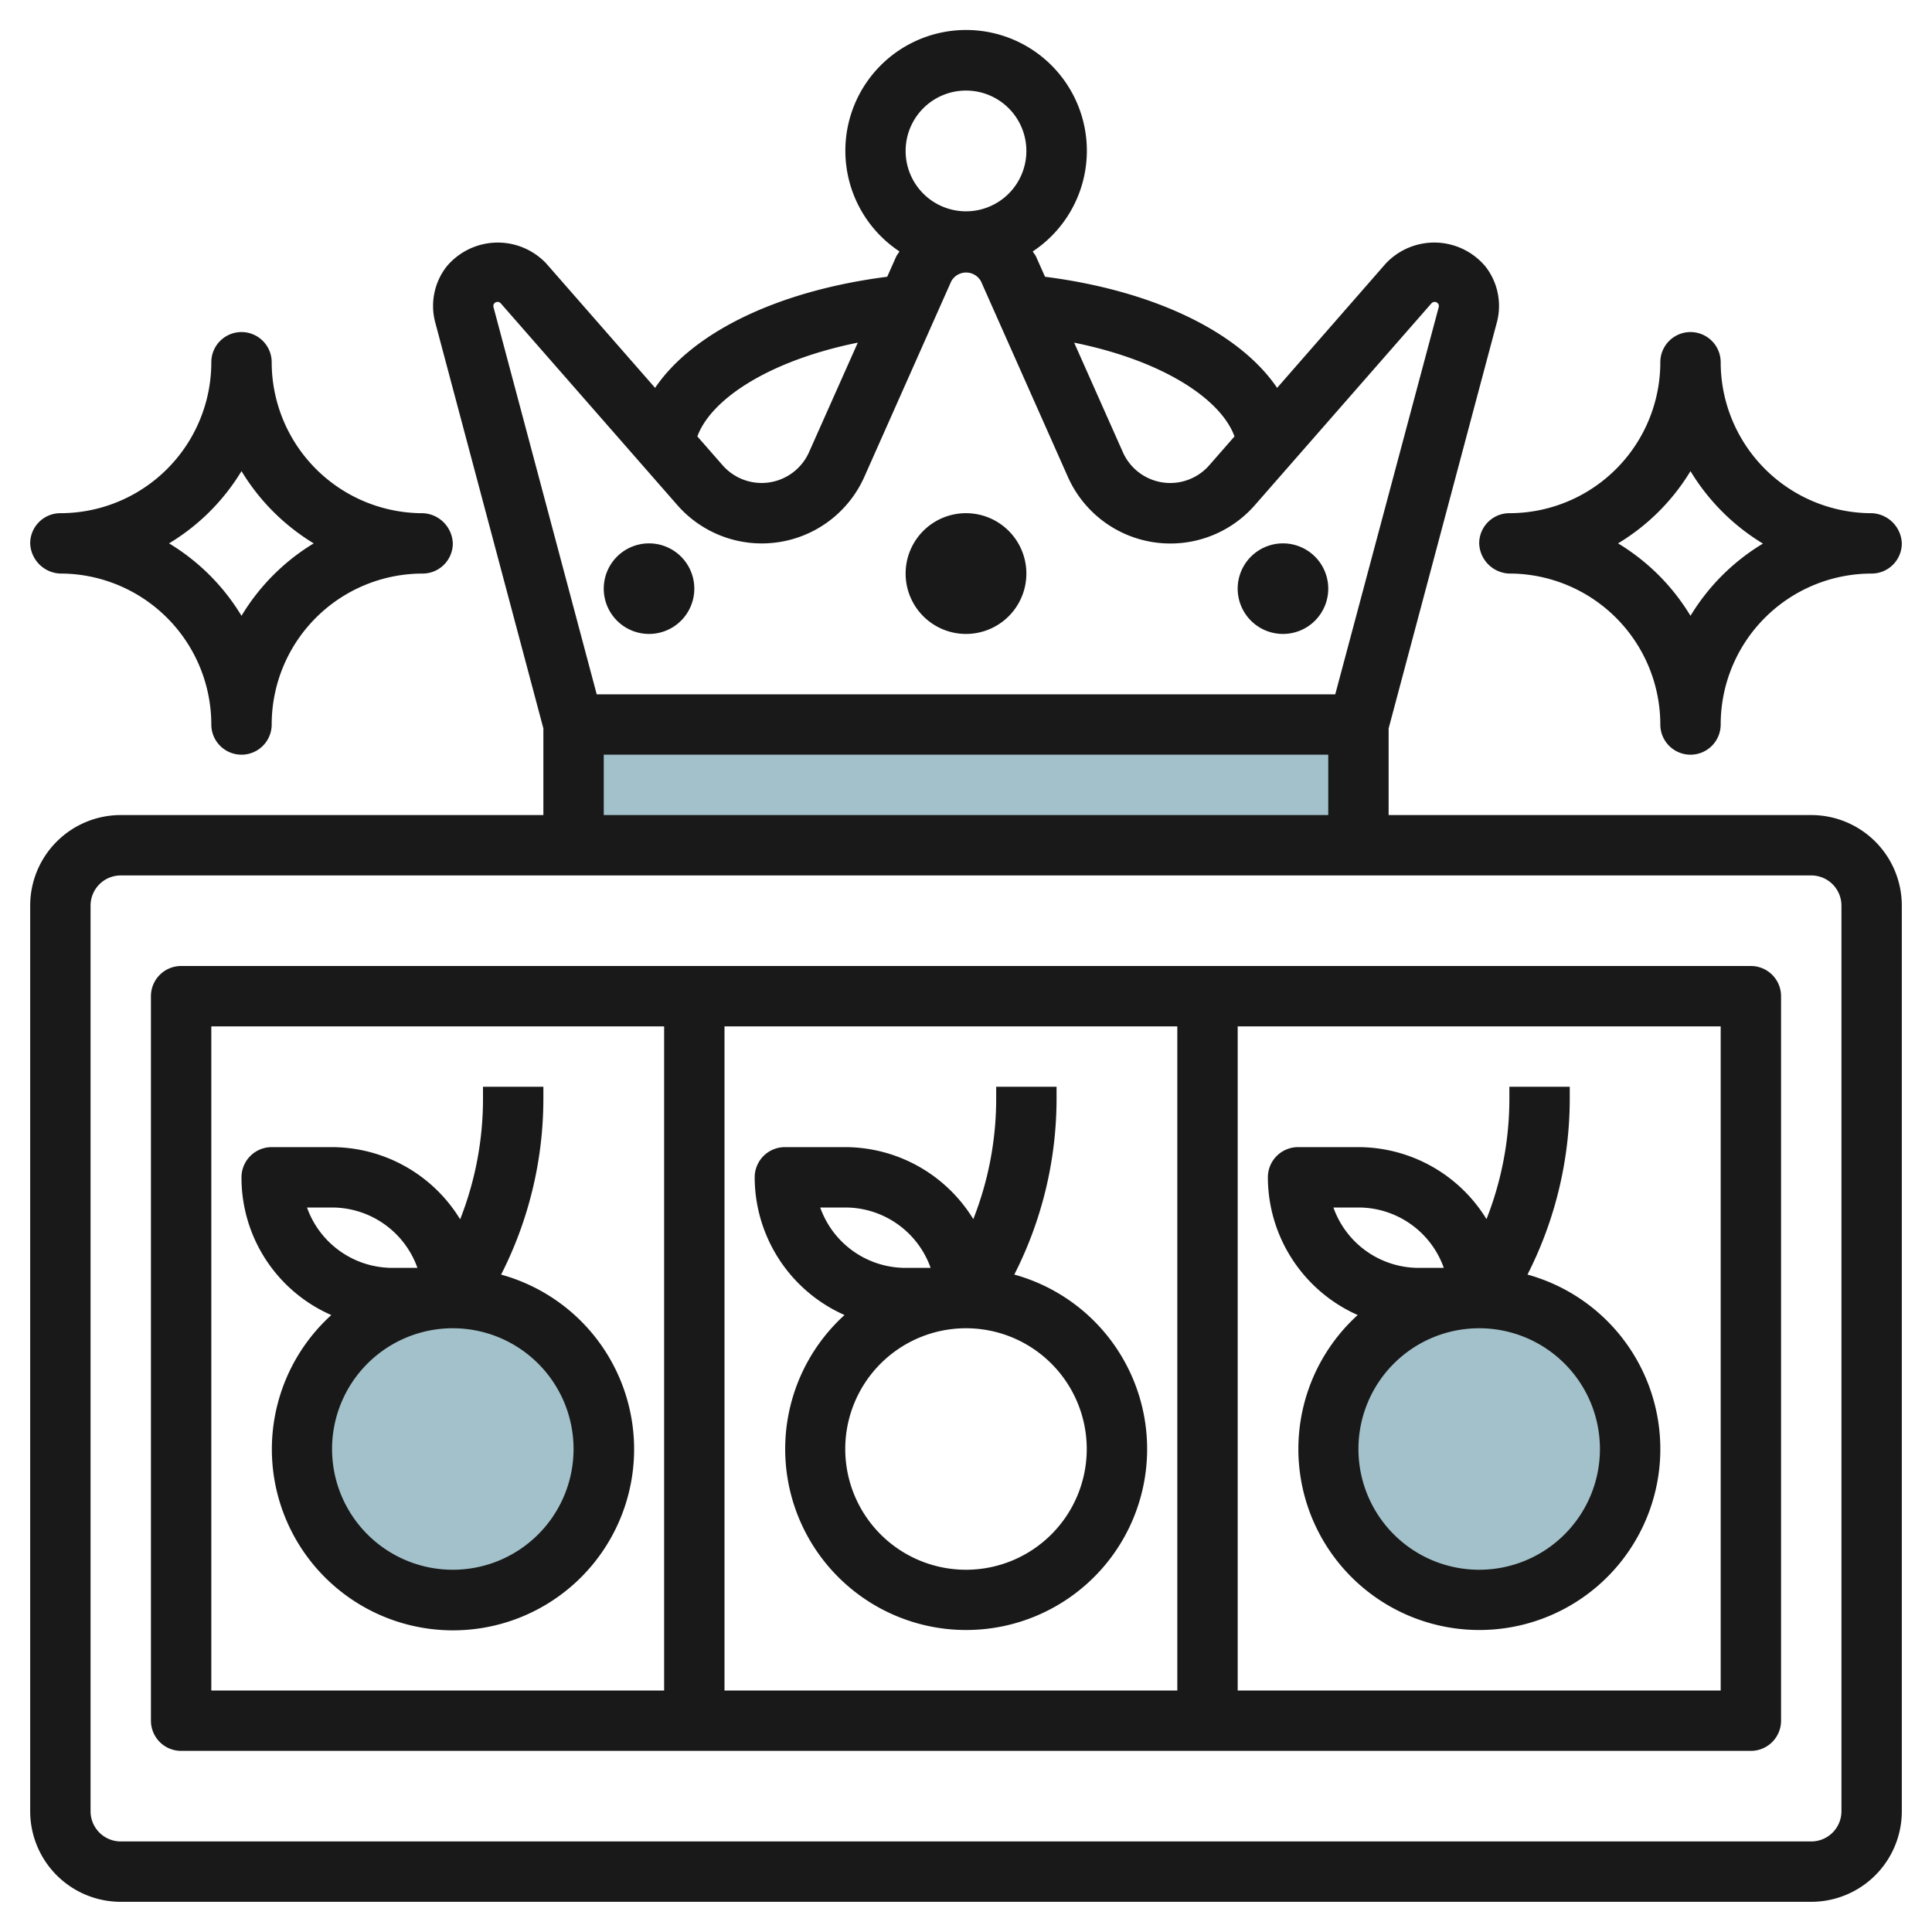 <svg id="Layer_3" height="512" viewBox="0 0 64 64" width="512" xmlns="http://www.w3.org/2000/svg" data-name="Layer 3"><path d="m19 24h26v4h-26z" fill="#a3c1ca"/><circle cx="15" cy="48" fill="#a3c1ca" r="5"/><circle cx="49" cy="48" fill="#a3c1ca" r="5"/><g fill="#191919"><path d="m60 27h-14v-2.869l3.583-13.442a2.122 2.122 0 0 0 -.37-1.854 2.207 2.207 0 0 0 -3.307-.106l-3.6 4.12c-1.24-1.83-4.049-3.216-7.688-3.681l-.295-.662c-.029-.065-.078-.115-.112-.177a4 4 0 1 0 -4.415 0c-.034.062-.083.112-.112.178l-.294.661c-3.64.465-6.449 1.85-7.689 3.681l-3.605-4.12a2.207 2.207 0 0 0 -3.306.106 2.122 2.122 0 0 0 -.37 1.854l3.58 13.441v2.87h-14a3 3 0 0 0 -3 3v30a3 3 0 0 0 3 3h56a3 3 0 0 0 3-3v-30a3 3 0 0 0 -3-3zm-19.106-12.543-.835.955a1.717 1.717 0 0 1 -2.863-.433l-1.613-3.628c2.976.604 4.869 1.887 5.311 3.106zm-8.894-11.457a2 2 0 1 1 -2 2 2 2 0 0 1 2-2zm-3.584 8.35-1.616 3.629a1.718 1.718 0 0 1 -2.863.433l-.836-.955c.446-1.22 2.339-2.502 5.315-3.107zm-12.068-1.175a.134.134 0 0 1 .024-.122.142.142 0 0 1 .215-.006l5.848 6.682a3.718 3.718 0 0 0 6.2-.939l2.876-6.471a.562.562 0 0 1 .985 0l2.876 6.472a3.716 3.716 0 0 0 6.2.939l5.847-6.682a.142.142 0 0 1 .216.006.134.134 0 0 1 .024.122l-3.427 12.824h-24.465zm3.652 14.825h24v2h-24zm41 35a1 1 0 0 1 -1 1h-56a1 1 0 0 1 -1-1v-30a1 1 0 0 1 1-1h56a1 1 0 0 1 1 1z"/><path d="m58 32h-52a1 1 0 0 0 -1 1v24a1 1 0 0 0 1 1h52a1 1 0 0 0 1-1v-24a1 1 0 0 0 -1-1zm-19 2v22h-15v-22zm-32 0h15v22h-15zm50 22h-16v-22h16z"/><path d="m16.6 42.222a12.85 12.85 0 0 0 1.4-5.822v-.4h-2v.4a10.89 10.89 0 0 1 -.757 3.991 4.988 4.988 0 0 0 -4.243-2.391h-2a1 1 0 0 0 -1 1 4.964 4.964 0 0 0 2.975 4.563 6 6 0 1 0 5.625-1.34zm-6.431-2.222h.831a3.006 3.006 0 0 1 2.828 2h-.828a3.005 3.005 0 0 1 -2.83-2zm4.831 12a4 4 0 1 1 4-4 4 4 0 0 1 -4 4z"/><path d="m27.976 43.562a5.995 5.995 0 1 0 5.624-1.34 12.855 12.855 0 0 0 1.4-5.829v-.393h-2v.394a10.891 10.891 0 0 1 -.758 3.991 4.988 4.988 0 0 0 -4.242-2.385h-2a1 1 0 0 0 -1 1 5 5 0 0 0 2.976 4.562zm8.024 4.438a4 4 0 1 1 -4-4 4 4 0 0 1 4 4zm-8-8a3 3 0 0 1 2.828 2h-.828a3 3 0 0 1 -2.829-2z"/><path d="m44.976 43.562a5.995 5.995 0 1 0 5.624-1.34 12.855 12.855 0 0 0 1.4-5.829v-.393h-2v.394a10.891 10.891 0 0 1 -.758 3.991 4.988 4.988 0 0 0 -4.242-2.385h-2a1 1 0 0 0 -1 1 5 5 0 0 0 2.976 4.562zm8.024 4.438a4 4 0 1 1 -4-4 4 4 0 0 1 4 4zm-8-8a3 3 0 0 1 2.828 2h-.828a3 3 0 0 1 -2.829-2z"/><path d="m32 21a2 2 0 1 0 -2-2 2 2 0 0 0 2 2z"/><path d="m42.5 21a1.5 1.5 0 1 0 -1.5-1.5 1.5 1.5 0 0 0 1.5 1.5z"/><path d="m21.5 21a1.5 1.5 0 1 0 -1.5-1.5 1.5 1.5 0 0 0 1.5 1.5z"/><path d="m49 18a1.035 1.035 0 0 0 1.076 1 5.006 5.006 0 0 1 4.924 5 1 1 0 1 0 2 0 5 5 0 0 1 5-5 1 1 0 0 0 1-1 1.038 1.038 0 0 0 -1.076-1 5.006 5.006 0 0 1 -4.924-5 1 1 0 1 0 -2 0 5 5 0 0 1 -5 5 1 1 0 0 0 -1 1zm7-2.393a7.1 7.1 0 0 0 2.4 2.4 7.063 7.063 0 0 0 -2.4 2.393 7.066 7.066 0 0 0 -2.4-2.4 7.063 7.063 0 0 0 2.4-2.394z"/><path d="m2.076 19a5.006 5.006 0 0 1 4.924 5 1 1 0 1 0 2 0 5 5 0 0 1 5-5 1 1 0 0 0 1-1 1.038 1.038 0 0 0 -1.076-1 5.006 5.006 0 0 1 -4.924-5 1 1 0 1 0 -2 0 5 5 0 0 1 -5 5 1 1 0 0 0 -1 1 1.038 1.038 0 0 0 1.076 1zm5.924-3.394a7.1 7.1 0 0 0 2.392 2.394 7.063 7.063 0 0 0 -2.392 2.4 7.066 7.066 0 0 0 -2.4-2.4 7.063 7.063 0 0 0 2.4-2.394z"/></g></svg>